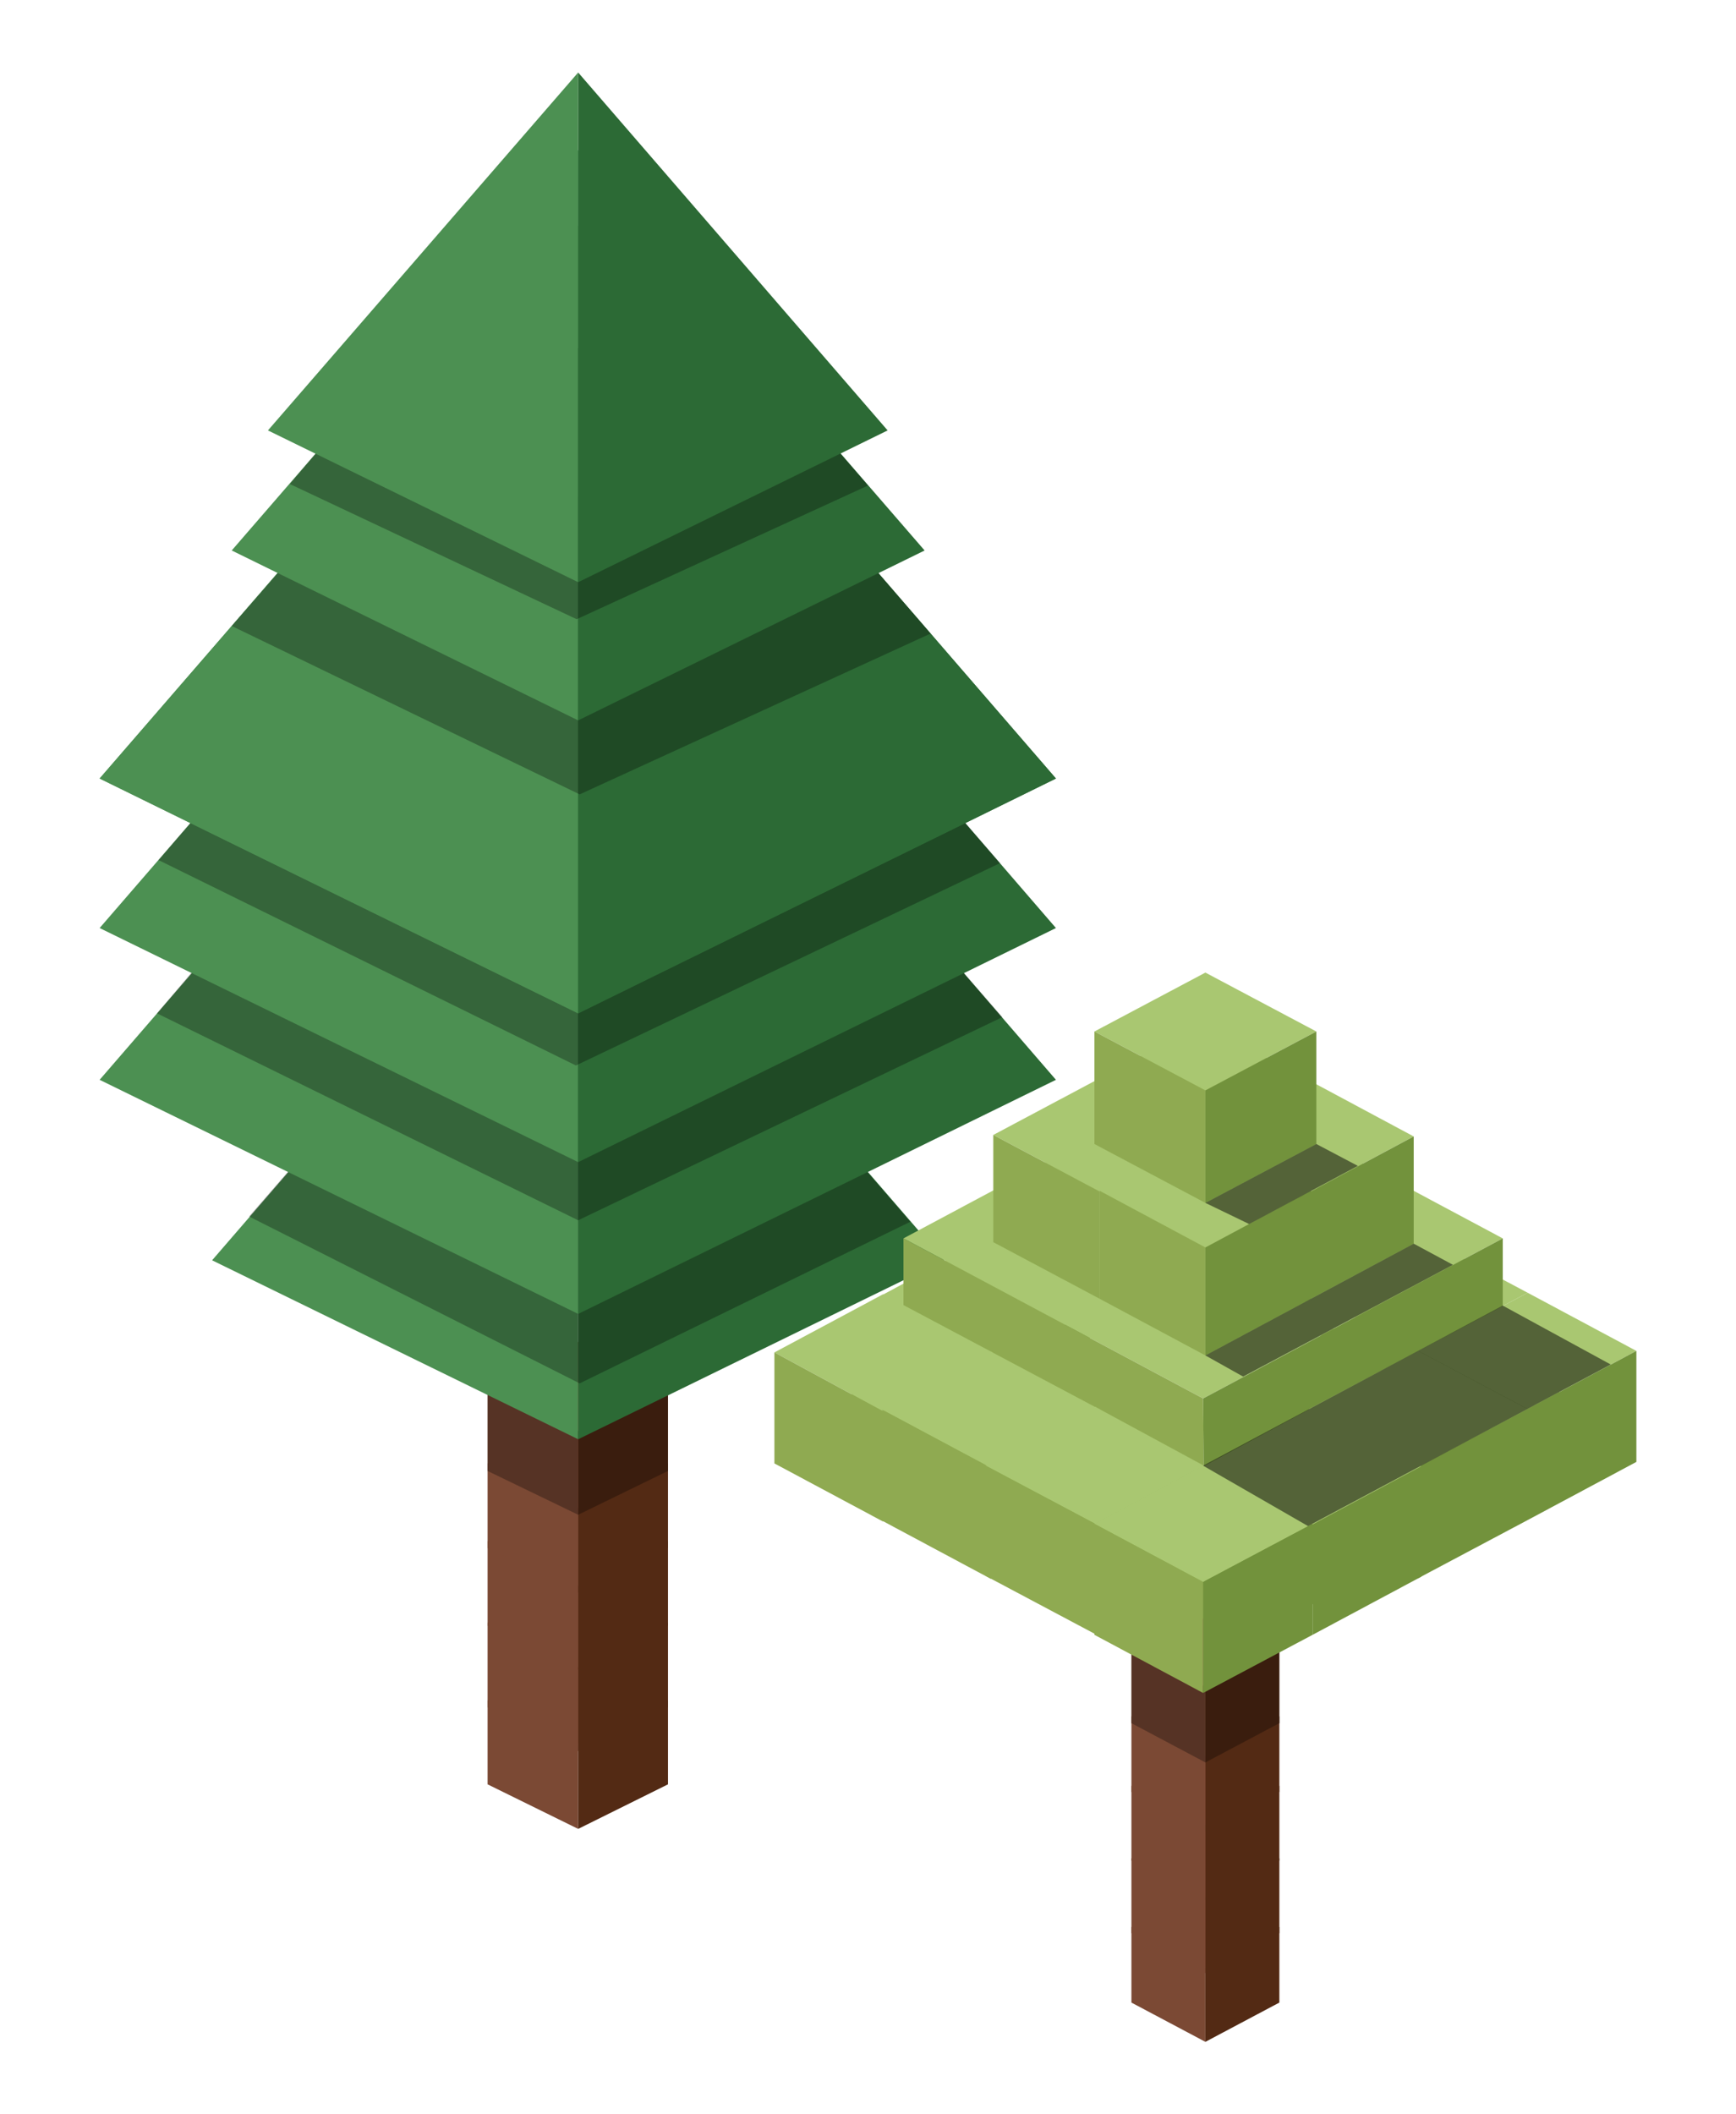 <?xml version="1.0" encoding="utf-8"?>
<!-- Generator: Adobe Illustrator 24.3.0, SVG Export Plug-In . SVG Version: 6.00 Build 0)  -->
<svg version="1.1" id="Layer_1" xmlns="http://www.w3.org/2000/svg" xmlns:xlink="http://www.w3.org/1999/xlink" x="0px" y="0px"
	 viewBox="0 0 230 280" style="enable-background:new 0 0 230 280;" xml:space="preserve">
<style type="text/css">
	.st0{fill:#97614F;}
	.st1{fill:#7B4934;}
	.st2{fill:#532A14;}
	.st3{opacity:0.3;}
	.st4{fill:#4C9052;}
	.st5{fill:#2C6A35;}
	.st6{fill:#A9C771;}
	.st7{fill:#8FAA51;}
	.st8{fill:#72923C;}
	.st9{opacity:0.5;}
</style>
<g>
	<g>
		<g>
			<g>
				<g>
					<g>
						<g>
							<polygon class="st0" points="88.5,225.2 76.6,231 64.6,225.2 64.6,225.2 76.6,219.3 							"/>
						</g>
						<g>
							<polygon class="st1" points="64.6,236.3 76.6,242.2 76.6,231 64.6,225.2 							"/>
						</g>
						<g>
							<polygon class="st2" points="88.5,236.3 76.6,242.2 76.6,231 88.5,225.2 							"/>
						</g>
					</g>
				</g>
				<g>
					<g>
						<g>
							<polygon class="st0" points="88.5,214.9 76.6,220.8 64.6,214.9 64.6,214.9 76.6,209 							"/>
						</g>
						<g>
							<polygon class="st1" points="64.6,226.1 76.6,231.9 76.6,220.8 64.6,214.9 							"/>
						</g>
						<g>
							<polygon class="st2" points="88.5,226.1 76.6,231.9 76.6,220.8 88.5,214.9 							"/>
						</g>
					</g>
				</g>
			</g>
			<g>
				<g>
					<g>
						<g>
							<polygon class="st0" points="88.5,204.1 76.6,210 64.6,204.1 64.6,204.1 76.6,198.2 							"/>
						</g>
						<g>
							<polygon class="st1" points="64.6,215.3 76.6,221.1 76.6,210 64.6,204.1 							"/>
						</g>
						<g>
							<polygon class="st2" points="88.5,215.3 76.6,221.1 76.6,210 88.5,204.1 							"/>
						</g>
					</g>
				</g>
				<g>
					<g>
						<g>
							<polygon class="st0" points="88.5,193.8 76.6,199.7 64.6,193.8 64.6,193.8 76.6,187.9 							"/>
						</g>
						<g>
							<polygon class="st1" points="64.6,205 76.6,210.9 76.6,199.7 64.6,193.8 							"/>
						</g>
						<g>
							<polygon class="st2" points="88.5,205 76.6,210.9 76.6,199.7 88.5,193.8 							"/>
						</g>
					</g>
				</g>
				<g>
					<g>
						<g>
							<polygon class="st0" points="88.5,183.6 76.6,189.5 64.6,183.6 64.6,183.6 76.6,177.7 							"/>
						</g>
						<g>
							<polygon class="st1" points="64.6,194.8 76.6,200.6 76.6,189.5 64.6,183.6 							"/>
						</g>
						<g class="st3">
							<polygon points="64.6,194.8 76.6,200.6 76.6,189.5 64.6,183.6 							"/>
						</g>
						<g>
							<polygon class="st2" points="88.5,194.8 76.6,200.6 76.6,189.5 88.5,183.6 							"/>
						</g>
						<g class="st3">
							<polygon points="88.5,194.8 76.6,200.6 76.6,189.5 88.5,183.6 							"/>
						</g>
					</g>
				</g>
			</g>
		</g>
		<g>
			<g>
				<g>
					<g>
						<polygon class="st4" points="28.1,166.9 76.6,190.6 76.6,110.8 						"/>
					</g>
					<g>
						<polygon class="st5" points="76.6,110.8 76.6,190.6 125.1,166.9 						"/>
					</g>
					<polygon class="st3" points="33,161.1 76.8,183.2 120.6,161.8 102.7,141.1 50.4,141.1 					"/>
				</g>
			</g>
			<g>
				<g>
					<g>
						<polygon class="st4" points="13.2,143 76.6,174 76.6,69.7 						"/>
					</g>
					<g>
						<polygon class="st5" points="76.6,69.7 76.6,174 139.9,143 						"/>
					</g>
					<polygon class="st3" points="20.8,134.2 76.6,161.6 132.8,134.7 116.3,115.8 39.1,112.6 					"/>
				</g>
			</g>
			<g>
				<g>
					<g>
						<polygon class="st4" points="13.2,122.9 76.6,153.9 76.6,49.6 						"/>
					</g>
					<g>
						<polygon class="st5" points="76.6,49.6 76.6,153.9 139.9,122.9 						"/>
					</g>
					<polygon class="st3" points="21,113.9 76.3,141.1 132.5,114.3 116,95.3 39.8,92.1 					"/>
				</g>
			</g>
			<g>
				<g>
					<g>
						<polygon class="st4" points="13.2,103.1 76.6,134.2 76.6,29.9 						"/>
					</g>
					<g>
						<polygon class="st5" points="76.6,29.9 76.6,134.2 139.9,103.1 						"/>
					</g>
				</g>
			</g>
			<g>
				<g>
					<g>
						<polygon class="st4" points="13.2,103.1 76.6,134.2 76.6,29.9 						"/>
					</g>
					<g>
						<polygon class="st5" points="76.6,29.9 76.6,134.2 139.9,103.1 						"/>
					</g>
					<polygon class="st3" points="30.7,82.9 76.8,105.2 123.3,83.9 111,69.7 48.5,62.5 					"/>
				</g>
			</g>
			<g>
				<g>
					<g>
						<polygon class="st4" points="30.7,72.9 76.6,95.4 76.6,19.9 						"/>
					</g>
					<g>
						<polygon class="st5" points="76.6,19.9 76.6,95.4 122.5,72.9 						"/>
					</g>
					<polygon class="st3" points="38.4,64.1 76.4,82 115,64.3 102.3,49.6 56.1,43.3 					"/>
				</g>
			</g>
			<g>
				<g>
					<g>
						<polygon class="st4" points="35.5,57 76.6,77.1 76.6,9.6 						"/>
					</g>
					<g>
						<polygon class="st5" points="76.6,9.6 76.6,77.1 117.6,57 						"/>
					</g>
				</g>
			</g>
		</g>
	</g>
	<g>
		<g>
			<g>
				<g>
					<g>
						<g>
							<g>
								<g>
									<polygon class="st0" points="169.5,255.2 159.7,260.5 149.9,255.2 149.9,255.2 159.7,250 									"/>
								</g>
								<g>
									<polygon class="st1" points="149.9,265.2 159.7,270.4 159.7,260.5 149.9,255.2 									"/>
								</g>
								<g>
									<polygon class="st2" points="169.5,265.2 159.7,270.4 159.7,260.5 169.5,255.2 									"/>
								</g>
							</g>
						</g>
						<g>
							<g>
								<g>
									<polygon class="st0" points="169.5,246.1 159.7,251.3 149.9,246.1 149.9,246.1 159.7,240.9 									"/>
								</g>
								<g>
									<polygon class="st1" points="149.9,256 159.7,261.3 159.7,251.3 149.9,246.1 									"/>
								</g>
								<g>
									<polygon class="st2" points="169.5,256 159.7,261.3 159.7,251.3 169.5,246.1 									"/>
								</g>
							</g>
						</g>
					</g>
					<g>
						<g>
							<g>
								<polygon class="st6" points="144.4,173.7 128.6,182.1 112.8,173.7 112.8,173.7 128.6,165.2 								"/>
							</g>
							<g>
								<polygon class="st7" points="112.8,189.8 128.6,198.2 128.6,182.1 112.8,173.7 								"/>
							</g>
							<g>
								<polygon class="st8" points="144.4,189.8 128.6,198.2 128.6,182.1 144.4,173.7 								"/>
							</g>
						</g>
					</g>
					<g>
						<g>
							<g>
								<g>
									<polygon class="st0" points="169.5,236.5 159.7,241.7 149.9,236.5 149.9,236.5 159.7,231.2 									"/>
								</g>
								<g>
									<polygon class="st1" points="149.9,246.4 159.7,251.6 159.7,241.7 149.9,236.5 									"/>
								</g>
								<g>
									<polygon class="st2" points="169.5,246.4 159.7,251.6 159.7,241.7 169.5,236.5 									"/>
								</g>
							</g>
						</g>
						<g>
							<g>
								<g>
									<polygon class="st0" points="169.5,227.3 159.7,232.6 149.9,227.3 149.9,227.3 159.7,222.1 									"/>
								</g>
								<g>
									<polygon class="st1" points="149.9,237.3 159.7,242.5 159.7,232.6 149.9,227.3 									"/>
								</g>
								<g>
									<polygon class="st2" points="169.5,237.3 159.7,242.5 159.7,232.6 169.5,227.3 									"/>
								</g>
							</g>
						</g>
						<g>
							<g>
								<g>
									<polygon class="st0" points="169.5,218.2 159.7,223.4 149.9,218.2 149.9,218.2 159.7,213 									"/>
								</g>
								<g>
									<polygon class="st1" points="149.9,228.2 159.7,233.4 159.7,223.4 149.9,218.2 									"/>
								</g>
								<g class="st3">
									<polygon points="149.9,228.2 159.7,233.4 159.7,223.4 149.9,218.2 									"/>
								</g>
								<g>
									<polygon class="st2" points="169.5,228.2 159.7,233.4 159.7,223.4 169.5,218.2 									"/>
								</g>
								<g class="st3">
									<polygon points="169.5,228.2 159.7,233.4 159.7,223.4 169.5,218.2 									"/>
								</g>
							</g>
						</g>
					</g>
					<g>
						<g>
							<g>
								<polygon class="st6" points="202.4,171.2 187.9,178.9 173.4,171.2 173.4,171.2 187.9,163.5 								"/>
							</g>
							<g>
								<polygon class="st7" points="175,191.2 190.8,199.6 190.8,183.6 175,175.1 								"/>
							</g>
							<g>
								<polygon class="st8" points="206.6,191.2 190.8,199.6 190.8,183.6 206.6,175.1 								"/>
							</g>
						</g>
					</g>
					<g>
						<g>
							<g>
								<polygon class="st6" points="199.1,164 159.4,185.2 119.7,164 119.7,164 159.4,142.8 								"/>
							</g>
							<g>
								<polygon class="st7" points="119.7,195.4 159.7,214.5 159.4,185.2 119.7,164 								"/>
							</g>
							<g>
								<g>
									<g>
										<polygon class="st6" points="131.5,179.1 117,186.9 102.6,179.1 102.6,179.1 117,171.4 										"/>
									</g>
									<g>
										<polygon class="st7" points="102.6,193.8 117,201.5 117,186.9 102.6,179.1 										"/>
									</g>
								</g>
							</g>
							<g>
								<polygon class="st8" points="199.1,199.6 159.7,219.7 159.4,185.2 199.1,164 								"/>
							</g>
							<g>
								<g>
									<g>
										<polygon class="st6" points="216.8,178.9 202.4,186.6 187.9,178.9 187.9,178.9 202.4,171.2 										"/>
									</g>
									<g>
										<polygon class="st8" points="216.8,193.6 202.4,201.3 202.4,186.6 216.8,178.9 										"/>
									</g>
								</g>
							</g>
							<g>
								<g>
									<g>
										<polygon class="st6" points="202.4,186.6 187.9,194.3 173.4,186.6 173.4,186.6 187.9,178.9 										"/>
									</g>
									<g>
										<polygon class="st8" points="202.4,201.3 187.9,209 187.9,194.3 202.4,186.6 										"/>
									</g>
								</g>
							</g>
							<g>
								<g>
									<g>
										<polygon class="st6" points="188.3,194.2 173.9,201.9 159.4,194.2 159.4,194.2 173.9,186.4 										"/>
									</g>
									<g>
										<polygon class="st8" points="188.3,208.8 173.9,216.5 173.9,201.9 188.3,194.2 										"/>
									</g>
								</g>
							</g>
						</g>
					</g>
					<g>
						<g>
							<g>
								<polygon class="st6" points="145.8,186.7 131.3,194.4 116.9,186.7 116.9,186.7 131.3,179 								"/>
							</g>
							<g>
								<polygon class="st7" points="116.9,201.4 131.3,209.1 131.3,194.4 116.9,186.7 								"/>
							</g>
						</g>
					</g>
					<g>
						<g>
							<g>
								<polygon class="st6" points="159.5,194.1 145.1,201.8 130.6,194.1 130.6,194.1 145.1,186.3 								"/>
							</g>
							<g>
								<polygon class="st7" points="130.6,208.7 145.1,216.4 145.1,201.8 130.6,194.1 								"/>
							</g>
						</g>
					</g>
					<g>
						<g>
							<g>
								<g>
									<polyline class="st6" points="145,143.1 159.2,150.5 173.3,143 159.2,135.5 145,143.1 									"/>
								</g>
							</g>
						</g>
						<g>
							<g>
								<g>
									<g>
										<polyline class="st6" points="173.3,158 159.2,150.5 159.2,150.5 173.3,143 187.3,150.5 										"/>
									</g>
									<g>
										<polygon class="st8" points="187.3,164.7 173.3,172.2 173.3,158 187.3,150.5 										"/>
									</g>
								</g>
							</g>
							<g>
								<g>
									<g>
										<polygon class="st6" points="159.7,150.3 145.7,157.8 131.6,150.3 131.6,150.3 145.7,142.8 										"/>
									</g>
									<g>
										<polygon class="st7" points="131.6,164.5 145.7,172 145.7,157.8 131.6,150.3 										"/>
									</g>
								</g>
							</g>
							<g>
								<g>
									<g>
										<polygon class="st6" points="173.7,157.7 159.7,165.2 145.7,157.7 145.7,157.7 159.7,150.3 										"/>
									</g>
									<g>
										<polygon class="st7" points="145.7,172 159.7,179.5 159.7,165.2 145.7,157.7 										"/>
									</g>
									<g>
										<polygon class="st8" points="173.7,172 159.7,179.5 159.7,165.2 173.7,157.7 										"/>
									</g>
								</g>
							</g>
						</g>
					</g>
				</g>
				<g>
					<g>
						<g>
							<polygon class="st6" points="174.4,136.6 159.7,144.4 145,136.6 145,136.6 159.7,128.8 							"/>
						</g>
						<g>
							<polygon class="st7" points="145,151.5 159.7,159.3 159.7,144.4 145,136.6 							"/>
						</g>
						<g>
							<polygon class="st8" points="174.4,151.5 159.7,159.3 159.7,144.4 174.4,136.6 							"/>
						</g>
					</g>
				</g>
			</g>
		</g>
		<g>
			<g>
				<g>
					<polygon class="st6" points="173.9,201.8 159.4,209.5 145,201.8 145,201.8 159.4,194.1 					"/>
				</g>
				<g>
					<polygon class="st7" points="145,216.5 159.4,224.2 159.4,209.5 145,201.8 					"/>
				</g>
				<g>
					<polygon class="st8" points="173.9,216.5 159.4,224.2 159.4,209.5 173.9,201.8 					"/>
				</g>
			</g>
		</g>
		<polygon class="st9" points="159.4,194.1 173.3,202.1 213.4,180.7 199.1,172.9 		"/>
		<polygon class="st9" points="159.7,179.5 164.7,182.3 192.5,167.5 187.3,164.7 		"/>
		<polygon class="st9" points="159.7,159.3 165.5,162.1 179.9,154.4 174.4,151.5 		"/>
	</g>
</g>
</svg>
